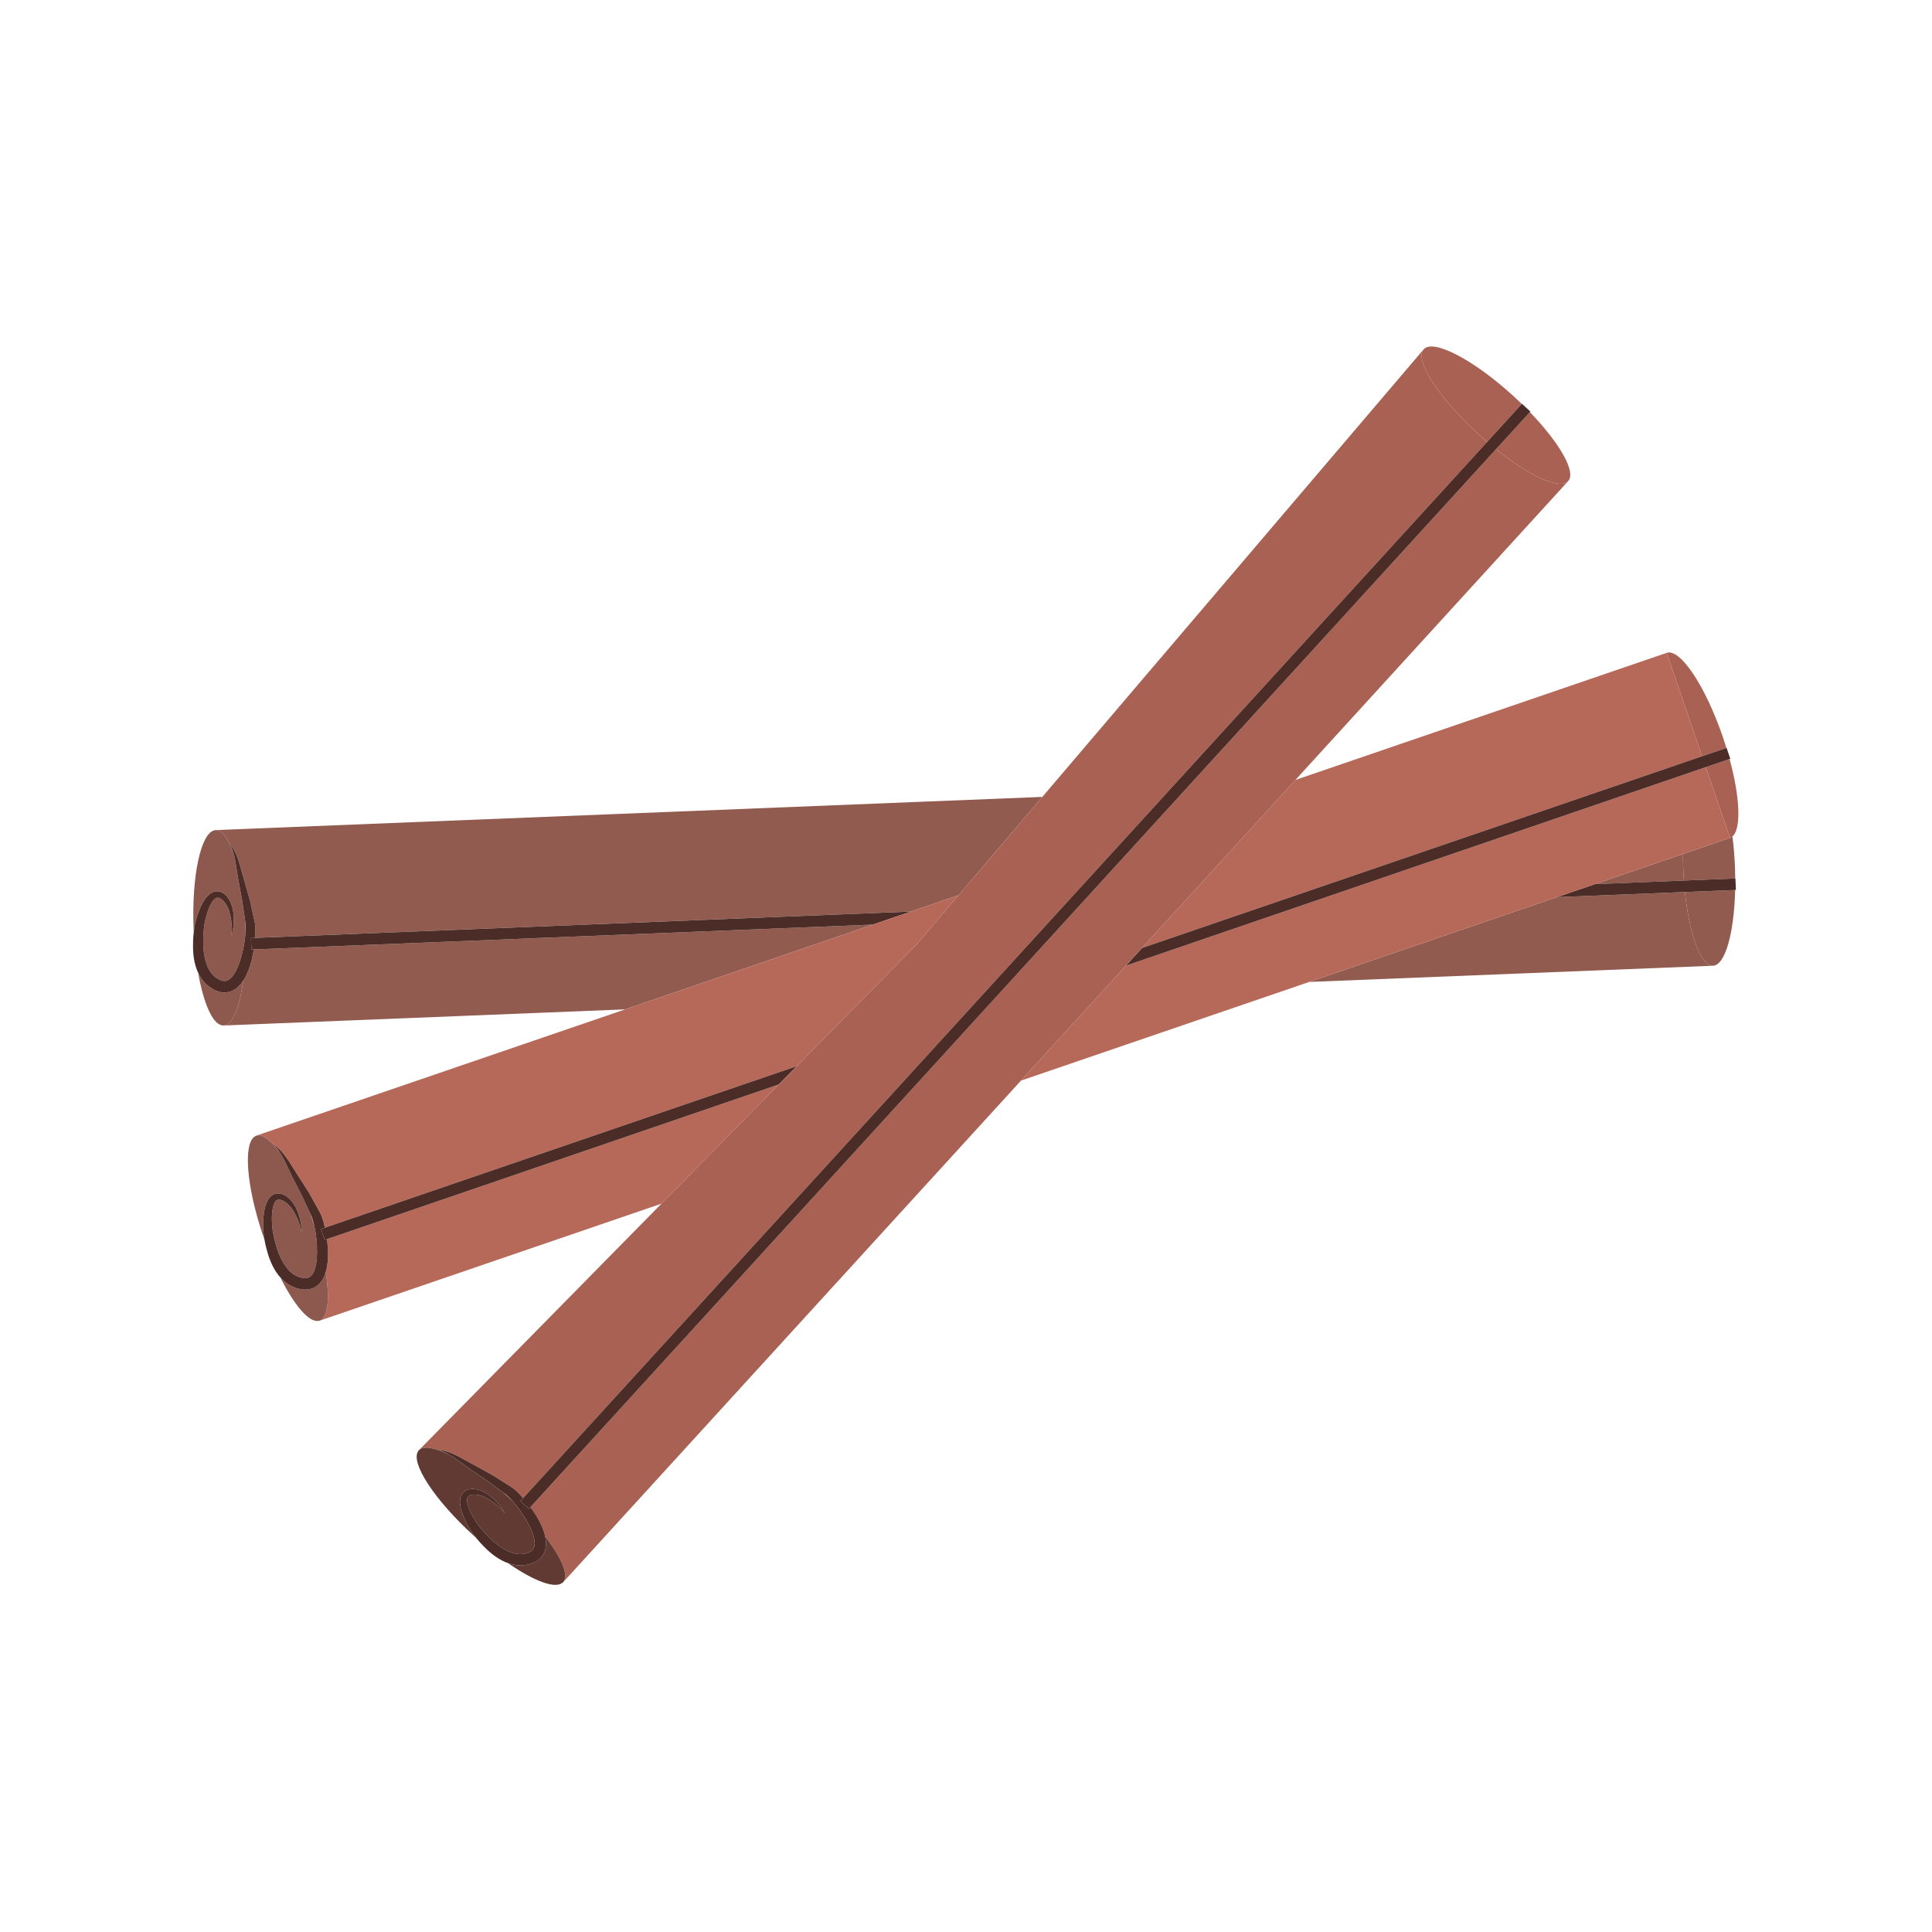 <?xml version="1.0" encoding="iso-8859-1"?>
<!-- Generator: Adobe Illustrator 26.0.1, SVG Export Plug-In . SVG Version: 6.00 Build 0)  -->
<svg version="1.1" id="Capa_1" xmlns="http://www.w3.org/2000/svg" xmlns:xlink="http://www.w3.org/1999/xlink" x="0px" y="0px"
	 viewBox="0 0 2122 2122" style="enable-background:new 0 0 2122 2122;" xml:space="preserve">
<g>
	<path style="fill:#915B50;" d="M269.649,1024.883c0.185-2.494,0.292-4.938,0.288-7.248c0.004-0.565-0.02-1.084-0.049-1.588
		l-0.02-0.545l-0.132-0.904l-0.522-3.586c-0.064-0.436-0.127-0.857-0.19-1.291c0.166,2.709,0.326,5.418,0.439,8.18
		C269.557,1020.256,269.596,1022.563,269.649,1024.883z"/>
	<path style="fill:#915B50;" d="M1850.619,979.74l-140.627,5.645l-272.013,93.114l443.509-17.8
		C1868.114,1061.24,1855.521,1026.688,1850.619,979.74z"/>
	<path style="fill:#915B50;" d="M278.736,1042.824c-1.136,7.405-2.787,14.9-5.657,22.362c-1.583,3.998-3.376,8.051-5.944,11.939
		c-3.922,29.275-11.867,48.832-21.773,49.231c-0.351,0.015-0.702-0.126-1.058-0.155l0.01,0.199l442.296-17.754l272.013-93.11
		L278.736,1042.824z"/>
	<path style="fill:#915B50;" d="M1849.503,967.137c-0.297-4.142-0.55-8.336-0.721-12.617c-0.224-5.637-0.297-11.135-0.292-16.545
		l-96.643,33.081L1849.503,967.137z"/>
	<path style="fill:#915B50;" d="M257.103,939.4c0-0.008-0.004-0.018-0.004-0.025c-1.282-4.494-2.554-8.004-3.713-10.263
		c-1.184-2.263-1.817-3.472-1.817-3.472s0.838,1.084,2.407,3.119c1.529,2.072,3.551,5.33,5.5,9.797
		c1.865,4.475,3.713,10.129,5.408,16.549c1.836,6.406,3.912,13.634,6.173,21.519c1.125,3.975,2.3,8.114,3.513,12.398
		c0.94,4.308,1.91,8.758,2.908,13.336c0.497,2.287,0.999,4.608,1.506,6.957l0.765,3.545l0.194,0.891l0.176,1.274
		c0.098,0.712,0.176,1.413,0.215,2.077c0.365,4.427,0.189,8.697-0.112,13.012l720.261-28.906l13.18-4.512l39.127-13.396
		l92.044-108.023l-134.732,5.405L235.705,911.76l0.01,0.198c0.342-0.062,0.678-0.224,1.029-0.239
		C244.164,911.42,251.336,921.992,257.103,939.4z"/>
	<path style="fill:#8D584D;" d="M218.025,1001.935c1.725-4.604,3.629-9.058,6.309-13.152c1.35-2.039,2.865-4.01,4.775-5.773
		c1.9-1.728,4.307-3.377,7.298-3.893c6.168-1.048,11.006,3.113,13.175,5.963c2.742,3.418,4.232,7.011,5.246,10.385
		c2.081,6.77,1.964,12.801,1.905,17.639c-0.2,4.849-0.98,8.663-1.564,11.126c-0.711,2.46-1.092,3.773-1.092,3.773
		s0.146-1.359,0.419-3.907c0.19-2.572,0.161-6.236-0.258-10.921c-0.604-4.614-1.428-10.339-3.937-16.09
		c-1.229-2.851-2.924-5.667-5.141-7.845l-0.39-0.443l-0.419-0.336l-1.111-0.891c-0.618-0.354-1.145-0.748-1.831-1.014
		c-1.311-0.582-2.456-0.685-3.499-0.375c-2.133,0.561-4.569,3.481-6.357,6.92c-1.832,3.481-3.361,7.523-4.604,11.783
		c-1.229,4.238-2.271,8.86-2.826,13.271c-0.473,4.721-0.867,9.462-0.906,14.363c-0.112,9.703,1.018,19.793,4.492,28.506
		c1.773,4.319,4.243,8.168,7.459,11.072l2.538,2.007c0.512,0.293,2.256,1.438,3.074,1.827c1.524,0.722,3.474,1.408,5.077,1.535
		c3.084,0.214,6.056-1.121,8.926-4.512c2.84-3.206,5.086-7.656,6.928-12.207c3.581-9.242,5.939-19.273,7.234-28.979
		c0.308-2.305,0.537-4.617,0.702-6.887c-0.054-2.319-0.093-4.627-0.185-6.982c-0.113-2.762-0.273-5.471-0.439-8.18
		c-0.282-1.932-0.564-3.856-0.842-5.749c-0.668-4.634-1.316-9.14-1.945-13.501c-0.793-4.289-1.559-8.434-2.294-12.411
		c-1.515-7.927-2.855-15.298-3.786-21.938c-0.979-6.57-1.885-12.164-3.055-16.721c-5.768-17.408-12.939-27.98-20.359-27.682
		c-0.352,0.016-0.688,0.178-1.029,0.239c-15.117,2.691-25.402,50.273-23.073,108.22c0.048,1.217,0.136,2.396,0.195,3.602
		c0.277-2.44,0.609-4.854,1.042-7.201C214.916,1011.292,216.344,1006.588,218.025,1001.935z"/>
	<path style="fill:#8D584D;" d="M267.135,1077.126c-0.881,1.335-1.846,2.641-2.932,3.927c-2.12,2.494-4.692,4.945-8.104,6.67
		c-3.342,1.754-7.404,2.626-11.249,2.333c-3.839-0.395-7.084-1.573-10.398-3.322c-1.578-0.887-2.095-1.267-3.887-2.417l-3.806-3.094
		c-4.01-3.727-6.952-8.238-9.12-12.896c5.89,33.7,15.971,56.828,26.664,57.876c0.355,0.029,0.707,0.17,1.058,0.155
		C255.268,1125.958,263.213,1106.401,267.135,1077.126z"/>
	<path style="fill:#915B50;" d="M1900.163,920.287l-51.673,17.688c-0.005,5.41,0.068,10.908,0.292,16.545
		c0.171,4.281,0.424,8.476,0.721,12.617l56.385-2.262c-0.034-4.155-0.122-8.356-0.292-12.635
		c-0.473-11.734-1.438-22.977-2.782-33.508C1902.005,919.424,1901.123,919.957,1900.163,920.287z"/>
	<path style="fill:#915B50;" d="M1850.619,979.74c4.901,46.947,17.495,81.5,30.869,80.959c13.389-0.533,23.182-35.984,24.297-83.171
		L1850.619,979.74z"/>
	<path style="fill:#4B2C27;" d="M217.641,1068.326c2.168,4.658,5.11,9.17,9.12,12.896l3.806,3.094
		c1.792,1.15,2.309,1.53,3.887,2.417c3.314,1.749,6.559,2.928,10.398,3.322c3.845,0.293,7.907-0.579,11.249-2.333
		c3.411-1.725,5.983-4.176,8.104-6.67c1.086-1.286,2.051-2.592,2.932-3.927c2.568-3.889,4.361-7.941,5.944-11.939
		c2.87-7.462,4.521-14.957,5.657-22.362l-2.563,0.102l-0.507-12.628l4.556-0.183c0.302-4.314,0.478-8.585,0.112-13.012
		c-0.039-0.664-0.117-1.365-0.215-2.077l-0.176-1.274l-0.194-0.891l-0.765-3.545c-0.507-2.349-1.009-4.67-1.506-6.957
		c-0.998-4.578-1.969-9.028-2.908-13.336c-1.213-4.284-2.388-8.424-3.513-12.398c-2.261-7.886-4.337-15.113-6.173-21.519
		c-1.695-6.42-3.543-12.074-5.408-16.549c-1.949-4.467-3.971-7.725-5.5-9.797c-1.569-2.035-2.407-3.119-2.407-3.119
		s0.634,1.209,1.817,3.472c1.159,2.259,2.431,5.769,3.713,10.263c0,0.008,0.004,0.018,0.004,0.025
		c1.17,4.557,2.076,10.15,3.055,16.721c0.932,6.641,2.271,14.012,3.786,21.938c0.735,3.978,1.501,8.122,2.294,12.411
		c0.629,4.361,1.277,8.867,1.945,13.501c0.277,1.893,0.56,3.817,0.842,5.749c0.064,0.434,0.127,0.855,0.19,1.291l0.522,3.586
		l0.132,0.904l0.02,0.545c0.029,0.504,0.053,1.023,0.049,1.588c0.004,2.31-0.103,4.754-0.288,7.248
		c-0.165,2.27-0.395,4.582-0.702,6.887c-1.295,9.705-3.653,19.736-7.234,28.979c-1.842,4.551-4.088,9.001-6.928,12.207
		c-2.87,3.391-5.842,4.726-8.926,4.512c-1.604-0.127-3.553-0.813-5.077-1.535c-0.818-0.39-2.563-1.534-3.074-1.827l-2.538-2.007
		c-3.216-2.904-5.686-6.753-7.459-11.072c-3.475-8.713-4.604-18.803-4.492-28.506c0.039-4.901,0.434-9.643,0.906-14.363
		c0.555-4.411,1.598-9.033,2.826-13.271c1.242-4.26,2.771-8.302,4.604-11.783c1.788-3.44,4.225-6.359,6.357-6.92
		c1.043-0.31,2.188-0.207,3.499,0.375c0.687,0.266,1.213,0.66,1.831,1.014l1.111,0.891l0.419,0.336l0.39,0.443
		c2.217,2.178,3.912,4.994,5.141,7.845c2.509,5.751,3.332,11.475,3.937,16.09c0.419,4.685,0.448,8.349,0.258,10.921
		c-0.273,2.548-0.419,3.907-0.419,3.907s0.381-1.313,1.092-3.773c0.584-2.463,1.363-6.277,1.564-11.126
		c0.059-4.838,0.176-10.869-1.905-17.639c-1.014-3.374-2.504-6.967-5.246-10.385c-2.169-2.85-7.007-7.011-13.175-5.963
		c-2.991,0.516-5.397,2.165-7.298,3.893c-1.91,1.764-3.426,3.734-4.775,5.773c-2.68,4.095-4.584,8.548-6.309,13.152
		c-1.682,4.652-3.109,9.357-4.146,14.643c-0.434,2.348-0.765,4.762-1.042,7.201c-0.317,2.765-0.561,5.563-0.711,8.382
		c-0.424,10.611-0.122,22.062,4.277,33.405C216.768,1066.492,217.211,1067.408,217.641,1068.326z"/>
	<polygon style="fill:#4B2C27;" points="1000.482,1001.209 280.222,1030.115 275.666,1030.298 276.173,1042.926 278.736,1042.824 
		958.623,1015.537 	"/>
	<polygon style="fill:#4B2C27;" points="1849.503,967.137 1751.848,971.056 1709.992,985.385 1850.619,979.74 1905.785,977.528 
		1906.608,977.494 1906.103,964.865 1905.888,964.875 	"/>
	<path style="fill:#A86152;" d="M1900.163,920.287c0.96-0.33,1.842-0.863,2.65-1.555c9.842-8.426,8.336-43.008-3.133-85.094
		l-26.119,8.941L1900.163,920.287z"/>
	<path style="fill:#A86152;" d="M1896.168,821.486c-1.223-3.971-2.504-7.974-3.893-12.027
		c-19.211-56.126-46.825-97.494-61.686-92.41l38.879,113.577L1896.168,821.486z"/>
	<path style="fill:#B66959;" d="M349.975,1450.935l0.984-0.336c-0.331,0.117-0.701,0.083-1.047,0.15L349.975,1450.935z"/>
	<path style="fill:#B66959;" d="M280.406,1247.701l0.064,0.19c0.316-0.161,0.594-0.414,0.926-0.531L280.406,1247.701z"/>
	<path style="fill:#B66959;" d="M345.239,1346.351c-0.536-2.421-1.126-4.769-1.783-6.967c-0.155-0.541-0.331-1.028-0.507-1.506
		l-0.17-0.516l-0.385-0.829l-1.525-3.288c-0.17-0.365-0.336-0.721-0.507-1.087c0.921,2.515,1.837,5.033,2.724,7.615
		C343.842,1341.98,344.533,1344.163,345.239,1346.351z"/>
	<path style="fill:#B66959;" d="M308.797,1268.042c-2.515-3.937-4.727-6.938-6.485-8.765c-1.783-1.827-2.733-2.807-2.733-2.807
		s1.111,0.8,3.196,2.3c2.056,1.55,4.931,4.093,8.073,7.82c3.064,3.751,6.451,8.643,9.904,14.313
		c3.596,5.612,7.644,11.946,12.063,18.86c2.217,3.483,4.521,7.117,6.909,10.879c2.129,3.858,4.331,7.844,6.596,11.946
		c1.126,2.056,2.272,4.132,3.431,6.241l1.744,3.177l0.439,0.804l0.536,1.164c0.292,0.653,0.565,1.301,0.799,1.935
		c1.612,4.137,2.665,8.272,3.605,12.502L875.149,1171l132.223-134.389l45.417-53.31l-39.127,13.396l-13.18,4.512l-41.859,14.328
		l-272.013,93.11L281.396,1247.36C288.416,1244.958,298.302,1253.026,308.797,1268.042z"/>
	<path style="fill:#B66959;" d="M359.081,1361.011c1.028,7.42,1.589,15.074,0.97,23.045c-0.371,4.287-0.931,8.682-2.28,13.14
		c4.605,29.17,2.577,50.178-6.792,53.398l375.563-128.56l128.789-130.897L359.081,1361.011z"/>
	<polygon style="fill:#B66959;" points="1254.386,1041.178 1869.469,830.626 1830.59,717.049 1422.823,856.633 	"/>
	<polygon style="fill:#B66959;" points="1751.848,971.056 1848.49,937.975 1900.163,920.287 1873.562,842.58 1236.651,1060.604 
		1121.413,1186.864 1437.979,1078.499 1709.992,985.385 	"/>
	<path style="fill:#8D584D;" d="M289.23,1339.165c0.336-4.906,0.887-9.716,2.285-14.407c0.711-2.344,1.603-4.662,2.928-6.898
		c1.33-2.197,3.162-4.468,5.885-5.813c5.613-2.763,11.436-0.161,14.33,1.953c3.6,2.49,6.061,5.511,7.994,8.453
		c3.928,5.896,5.535,11.708,6.865,16.36c1.193,4.707,1.534,8.585,1.671,11.108c0.024,2.563,0.034,3.927,0.034,3.927
		s-0.248-1.345-0.711-3.863c-0.551-2.519-1.628-6.022-3.367-10.392c-1.895-4.249-4.316-9.501-8.37-14.295
		c-1.987-2.378-4.414-4.595-7.167-6.046l-0.496-0.317l-0.498-0.199l-1.32-0.541c-0.696-0.161-1.315-0.39-2.046-0.448
		c-1.423-0.181-2.553,0.049-3.459,0.643c-1.886,1.141-3.386,4.634-4.117,8.443c-0.76,3.864-1.077,8.166-1.048,12.604
		c0.035,4.414,0.361,9.14,1.087,13.524c0.896,4.668,1.871,9.315,3.229,14.027c2.666,9.33,6.627,18.679,12.449,26.036
		c2.933,3.63,6.401,6.616,10.309,8.482l3.006,1.193c0.575,0.137,2.572,0.735,3.469,0.877c1.667,0.258,3.738,0.36,5.307,0.024
		c3.011-0.683,5.481-2.807,7.264-6.87c1.808-3.888,2.685-8.794,3.147-13.681c0.79-9.88,0.186-20.165-1.345-29.841
		c-0.37-2.314-0.814-4.619-1.306-6.86c-0.706-2.188-1.397-4.37-2.153-6.577c-0.887-2.582-1.803-5.1-2.724-7.615
		c-0.838-1.803-1.671-3.604-2.489-5.369c-1.963-4.248-3.873-8.38-5.721-12.385c-1.982-3.878-3.902-7.634-5.744-11.234
		c-3.717-7.167-7.103-13.842-9.895-19.941c-2.82-6.026-5.291-11.133-7.713-15.177c-0.004,0-0.004-0.01-0.004-0.01
		c-10.495-15.016-20.381-23.084-27.4-20.682l0,0l0,0c-0.332,0.117-0.609,0.37-0.926,0.531c-13.711,6.908-9.974,55.435,8.813,110.299
		c0.395,1.145,0.81,2.245,1.209,3.386c-0.429-2.422-0.795-4.823-1.053-7.191C288.924,1349.016,288.947,1344.104,289.23,1339.165z"/>
	<path style="fill:#8D584D;" d="M357.77,1397.195c-0.468,1.53-1.018,3.064-1.69,4.604c-1.32,2.991-3.084,6.08-5.856,8.701
		c-2.704,2.641-6.353,4.639-10.119,5.452c-3.796,0.721-7.24,0.512-10.913-0.219c-1.764-0.396-2.373-0.614-4.414-1.204l-4.531-1.876
		c-4.902-2.426-9.014-5.904-12.414-9.743c15.269,30.605,31.531,49.89,42.08,47.838c0.346-0.067,0.716-0.033,1.047-0.15
		c0.005,0,0.01,0,0.01,0s0.005,0,0.01-0.005C360.348,1447.373,362.375,1426.365,357.77,1397.195z"/>
	<path style="fill:#4B2C27;" d="M320.246,1412.654l4.531,1.876c2.041,0.59,2.65,0.809,4.414,1.204
		c3.673,0.73,7.117,0.939,10.913,0.219c3.767-0.813,7.415-2.812,10.119-5.452c2.772-2.621,4.536-5.71,5.856-8.701
		c0.672-1.54,1.223-3.074,1.69-4.604c1.35-4.458,1.909-8.853,2.28-13.14c0.619-7.971,0.059-15.625-0.97-23.045l-2.417,0.828
		l-4.092-11.956l4.302-1.471c-0.94-4.229-1.993-8.365-3.605-12.502c-0.233-0.634-0.507-1.281-0.799-1.935l-0.536-1.164l-0.439-0.804
		l-1.744-3.177c-1.159-2.109-2.305-4.186-3.431-6.241c-2.265-4.103-4.467-8.088-6.596-11.946c-2.388-3.762-4.692-7.396-6.909-10.879
		c-4.419-6.914-8.468-13.248-12.063-18.86c-3.453-5.671-6.84-10.563-9.904-14.313c-3.143-3.728-6.018-6.271-8.073-7.82
		c-2.085-1.5-3.196-2.3-3.196-2.3s0.95,0.979,2.733,2.807c1.759,1.827,3.971,4.828,6.485,8.765c0,0,0,0.01,0.004,0.01
		c2.422,4.044,4.893,9.15,7.713,15.177c2.792,6.1,6.178,12.774,9.895,19.941c1.842,3.601,3.762,7.356,5.744,11.234
		c1.848,4.005,3.758,8.137,5.721,12.385c0.818,1.765,1.651,3.566,2.489,5.369c0.171,0.366,0.337,0.722,0.507,1.087l1.525,3.288
		l0.385,0.829l0.17,0.516c0.176,0.478,0.352,0.965,0.507,1.506c0.657,2.197,1.247,4.546,1.783,6.967
		c0.492,2.241,0.936,4.546,1.306,6.86c1.53,9.676,2.135,19.961,1.345,29.841c-0.463,4.887-1.34,9.793-3.147,13.681
		c-1.783,4.063-4.253,6.188-7.264,6.87c-1.568,0.336-3.64,0.233-5.307-0.024c-0.897-0.142-2.894-0.74-3.469-0.877l-3.006-1.193
		c-3.907-1.866-7.376-4.853-10.309-8.482c-5.822-7.357-9.783-16.706-12.449-26.036c-1.358-4.712-2.333-9.359-3.229-14.027
		c-0.726-4.385-1.052-9.11-1.087-13.524c-0.029-4.438,0.288-8.74,1.048-12.604c0.731-3.81,2.231-7.303,4.117-8.443
		c0.906-0.594,2.036-0.823,3.459-0.643c0.731,0.059,1.35,0.287,2.046,0.448l1.32,0.541l0.498,0.199l0.496,0.317
		c2.753,1.451,5.18,3.668,7.167,6.046c4.054,4.794,6.476,10.046,8.37,14.295c1.739,4.37,2.816,7.873,3.367,10.392
		c0.463,2.518,0.711,3.863,0.711,3.863s-0.01-1.364-0.034-3.927c-0.137-2.523-0.478-6.401-1.671-11.108
		c-1.33-4.652-2.938-10.465-6.865-16.36c-1.934-2.942-4.395-5.963-7.994-8.453c-2.895-2.114-8.717-4.716-14.33-1.953
		c-2.723,1.345-4.555,3.615-5.885,5.813c-1.325,2.236-2.217,4.555-2.928,6.898c-1.398,4.691-1.949,9.501-2.285,14.407
		c-0.283,4.939-0.307,9.851,0.209,15.22c0.258,2.368,0.624,4.77,1.053,7.191c0.487,2.738,1.057,5.495,1.72,8.238
		c2.621,10.29,6.178,21.179,13.637,30.792c0.619,0.784,1.306,1.539,1.983,2.305C311.232,1406.75,315.344,1410.229,320.246,1412.654z
		"/>
	<polygon style="fill:#4B2C27;" points="1254.386,1041.178 1236.651,1060.604 1873.562,842.58 1899.681,833.639 1900.465,833.371 
		1896.373,821.416 1896.168,821.486 1869.469,830.626 	"/>
	<polygon style="fill:#4B2C27;" points="352.572,1349.883 356.664,1361.839 359.081,1361.011 855.33,1191.137 875.149,1171 
		356.874,1348.412 	"/>
	<path style="fill:#A86152;" d="M1643.138,493.418L582.606,1655.352c4.468,6.013,8.638,12.458,11.927,19.752
		c1.734,3.937,3.352,8.058,4.307,12.623c18.057,23.371,26.373,42.771,19.688,50.095c-0.238,0.258-0.579,0.414-0.852,0.638
		l0.15,0.137l503.587-551.731l115.238-126.26l17.734-19.427l168.438-184.545l299.588-328.229
		C1713.383,538.293,1679.961,522.95,1643.138,493.418z"/>
	<path style="fill:#A86152;" d="M459.163,1593.778l0.146,0.137c0.171-0.243,0.273-0.536,0.469-0.76L459.163,1593.778z"/>
	<path style="fill:#A86152;" d="M563.469,1649.193c-1.647-1.886-3.309-3.674-4.955-5.301l-1.164-1.082l-0.399-0.37l-0.735-0.54
		l-2.919-2.149c-0.346-0.253-0.677-0.496-1.023-0.755c2.031,1.783,4.063,3.566,6.094,5.418
		C560.111,1646.002,561.778,1647.601,563.469,1649.193z"/>
	<path style="fill:#A86152;" d="M1007.372,1036.611L875.149,1171l-19.819,20.137l-128.789,130.897l-266.457,270.813
		c5.115-5.242,17.539-2.898,33.773,5.141c0,0-0.006-0.005-0.01-0.005c-4.104-2.246-7.488-3.815-9.91-4.575
		c-2.445-0.75-3.746-1.149-3.746-1.149s1.358,0.165,3.912,0.478c2.543,0.375,6.284,1.228,10.835,2.981
		c4.492,1.822,9.808,4.482,15.566,7.79c5.847,3.201,12.442,6.812,19.64,10.748c3.614,1.997,7.385,4.073,11.283,6.227
		c3.723,2.358,7.571,4.799,11.527,7.303c1.979,1.263,3.98,2.534,6.008,3.83l3.059,1.943l0.77,0.487l1.029,0.771
		c0.574,0.434,1.125,0.872,1.627,1.311c3.405,2.85,6.295,6.007,9.149,9.257L1633.394,485.348c-3.152-2.701-6.31-5.471-9.472-8.357
		c-43.819-39.992-70.757-81.813-60.17-93.402l-418.919,491.69l-92.044,108.023L1007.372,1036.611z"/>
	<path style="fill:#603A33;" d="M510.846,1669.754c-2.06-4.463-3.888-8.95-4.916-13.734c-0.502-2.393-0.838-4.857-0.745-7.46
		c0.106-2.563,0.628-5.432,2.368-7.922c3.596-5.115,9.953-5.632,13.51-5.174c4.356,0.458,7.961,1.925,11.069,3.576
		c6.275,3.284,10.479,7.605,13.88,11.05c3.309,3.552,5.472,6.787,6.807,8.94c1.252,2.236,1.92,3.425,1.92,3.425
		s-0.862-1.058-2.484-3.045c-1.691-1.944-4.322-4.497-7.947-7.493c-3.702-2.821-8.35-6.261-14.207-8.517
		c-2.889-1.135-6.08-1.915-9.193-1.866l-0.584-0.034l-0.536,0.063l-1.413,0.166c-0.691,0.19-1.34,0.282-2.012,0.585
		c-1.336,0.525-2.217,1.267-2.728,2.227c-1.102,1.904-0.746,5.695,0.443,9.383c1.188,3.747,2.981,7.684,5.14,11.557
		c2.153,3.854,4.706,7.85,7.454,11.338c3.025,3.668,6.115,7.278,9.574,10.752c6.815,6.904,14.781,13.204,23.424,16.853
		c4.317,1.778,8.79,2.729,13.116,2.49l3.216-0.395c0.56-0.156,2.602-0.595,3.459-0.901c1.584-0.575,3.444-1.477,4.662-2.529
		c2.314-2.041,3.459-5.096,3.07-9.52c-0.278-4.269-1.867-8.999-3.806-13.506c-4.054-9.047-9.53-17.778-15.518-25.529
		c-1.427-1.837-2.903-3.625-4.399-5.34c-1.691-1.593-3.358-3.191-5.102-4.779c-2.031-1.852-4.063-3.635-6.094-5.418
		c-1.579-1.164-3.158-2.324-4.707-3.464c-3.762-2.787-7.425-5.491-10.967-8.112c-3.61-2.45-7.094-4.818-10.436-7.099
		c-6.705-4.497-12.887-8.726-18.262-12.735c-5.363-3.927-9.982-7.216-14.045-9.598c-16.234-8.039-28.658-10.383-33.773-5.141
		c-0.064,0.063-0.156,0.093-0.215,0.161c-0.039,0.039-0.053,0.107-0.092,0.146c-0.195,0.224-0.298,0.517-0.469,0.76
		c-8.696,12.647,17.9,53.412,60.73,92.501c0.896,0.813,1.783,1.573,2.68,2.378c-1.535-1.91-3.016-3.84-4.375-5.793
		C515.313,1678.543,512.975,1674.227,510.846,1669.754z"/>
	<path style="fill:#603A33;" d="M598.84,1687.727c0.326,1.559,0.58,3.172,0.731,4.848c0.278,3.255,0.215,6.807-0.955,10.445
		c-1.105,3.61-3.346,7.113-6.255,9.638c-2.982,2.455-6.101,3.932-9.677,5.057c-1.738,0.497-2.372,0.6-4.452,1.063l-4.872,0.531
		c-5.462,0.229-10.733-0.843-15.557-2.578c28.098,19.508,51.619,28.6,59.873,21.729c0.272-0.224,0.613-0.38,0.852-0.638
		C625.213,1730.498,616.896,1711.098,598.84,1687.727z"/>
	<path style="fill:#A86152;" d="M1643.138,493.418c36.823,29.532,70.245,44.875,79.273,34.986
		c9.027-9.893-9.291-41.785-42.056-75.763L1643.138,493.418z"/>
	<path style="fill:#A86152;" d="M1623.922,476.99c3.162,2.887,6.319,5.656,9.472,8.357l38.041-41.676
		c-2.981-2.891-6.027-5.785-9.188-8.672c-43.814-39.998-87.912-63.008-98.494-51.412
		C1553.165,395.178,1580.103,436.998,1623.922,476.99z"/>
	<path style="fill:#4B2C27;" d="M578.231,1718.776c2.08-0.463,2.714-0.565,4.452-1.063c3.576-1.125,6.695-2.602,9.677-5.057
		c2.909-2.524,5.149-6.027,6.255-9.638c1.17-3.639,1.233-7.19,0.955-10.445c-0.15-1.676-0.404-3.289-0.731-4.848
		c-0.955-4.565-2.572-8.687-4.307-12.623c-3.289-7.294-7.459-13.739-11.927-19.752l-1.725,1.891l-9.335-8.521l3.05-3.337
		c-2.854-3.25-5.744-6.407-9.149-9.257c-0.502-0.438-1.053-0.877-1.627-1.311l-1.029-0.771l-0.77-0.487l-3.059-1.943
		c-2.027-1.296-4.029-2.567-6.008-3.83c-3.956-2.504-7.805-4.944-11.527-7.303c-3.898-2.153-7.669-4.229-11.283-6.227
		c-7.197-3.937-13.793-7.547-19.64-10.748c-5.759-3.308-11.074-5.968-15.566-7.79c-4.551-1.754-8.292-2.606-10.835-2.981
		c-2.554-0.313-3.912-0.478-3.912-0.478s1.301,0.399,3.746,1.149c2.422,0.76,5.807,2.329,9.91,4.575c0.004,0,0.01,0.005,0.01,0.005
		c4.063,2.382,8.682,5.671,14.045,9.598c5.375,4.01,11.557,8.238,18.262,12.735c3.342,2.28,6.825,4.648,10.436,7.099
		c3.542,2.621,7.205,5.325,10.967,8.112c1.549,1.14,3.128,2.3,4.707,3.464c0.346,0.259,0.677,0.502,1.023,0.755l2.919,2.149
		l0.735,0.54l0.399,0.37l1.164,1.082c1.646,1.627,3.309,3.415,4.955,5.301c1.496,1.715,2.973,3.503,4.399,5.34
		c5.987,7.751,11.464,16.482,15.518,25.529c1.938,4.507,3.527,9.237,3.806,13.506c0.389,4.424-0.756,7.479-3.07,9.52
		c-1.218,1.053-3.078,1.954-4.662,2.529c-0.857,0.307-2.898,0.745-3.459,0.901l-3.216,0.395c-4.326,0.238-8.799-0.712-13.116-2.49
		c-8.643-3.648-16.608-9.948-23.424-16.853c-3.459-3.474-6.549-7.084-9.574-10.752c-2.748-3.488-5.301-7.483-7.454-11.338
		c-2.158-3.873-3.951-7.81-5.14-11.557c-1.19-3.688-1.545-7.479-0.443-9.383c0.512-0.96,1.393-1.701,2.728-2.227
		c0.672-0.303,1.32-0.395,2.012-0.585l1.413-0.166l0.536-0.063l0.584,0.034c3.113-0.049,6.305,0.731,9.193,1.866
		c5.857,2.256,10.505,5.695,14.207,8.517c3.625,2.996,6.256,5.549,7.947,7.493c1.622,1.987,2.484,3.045,2.484,3.045
		s-0.668-1.188-1.92-3.425c-1.335-2.153-3.498-5.389-6.807-8.94c-3.4-3.444-7.605-7.766-13.88-11.05
		c-3.108-1.651-6.714-3.118-11.069-3.576c-3.557-0.458-9.914,0.059-13.51,5.174c-1.74,2.49-2.262,5.359-2.368,7.922
		c-0.093,2.603,0.243,5.067,0.745,7.46c1.028,4.784,2.855,9.271,4.916,13.734c2.129,4.473,4.468,8.789,7.498,13.247
		c1.359,1.953,2.84,3.883,4.375,5.793c1.744,2.173,3.566,4.316,5.467,6.411c7.244,7.767,15.596,15.605,26.758,20.453
		c0.926,0.395,1.895,0.73,2.859,1.071c4.823,1.735,10.095,2.807,15.557,2.578L578.231,1718.776z"/>
	<polygon style="fill:#4B2C27;" points="1633.394,485.348 574.597,1645.384 571.547,1648.721 580.882,1657.242 582.606,1655.352 
		1643.138,493.418 1680.355,452.642 1680.915,452.03 1671.58,443.512 1671.435,443.672 	"/>
</g>
</svg>
